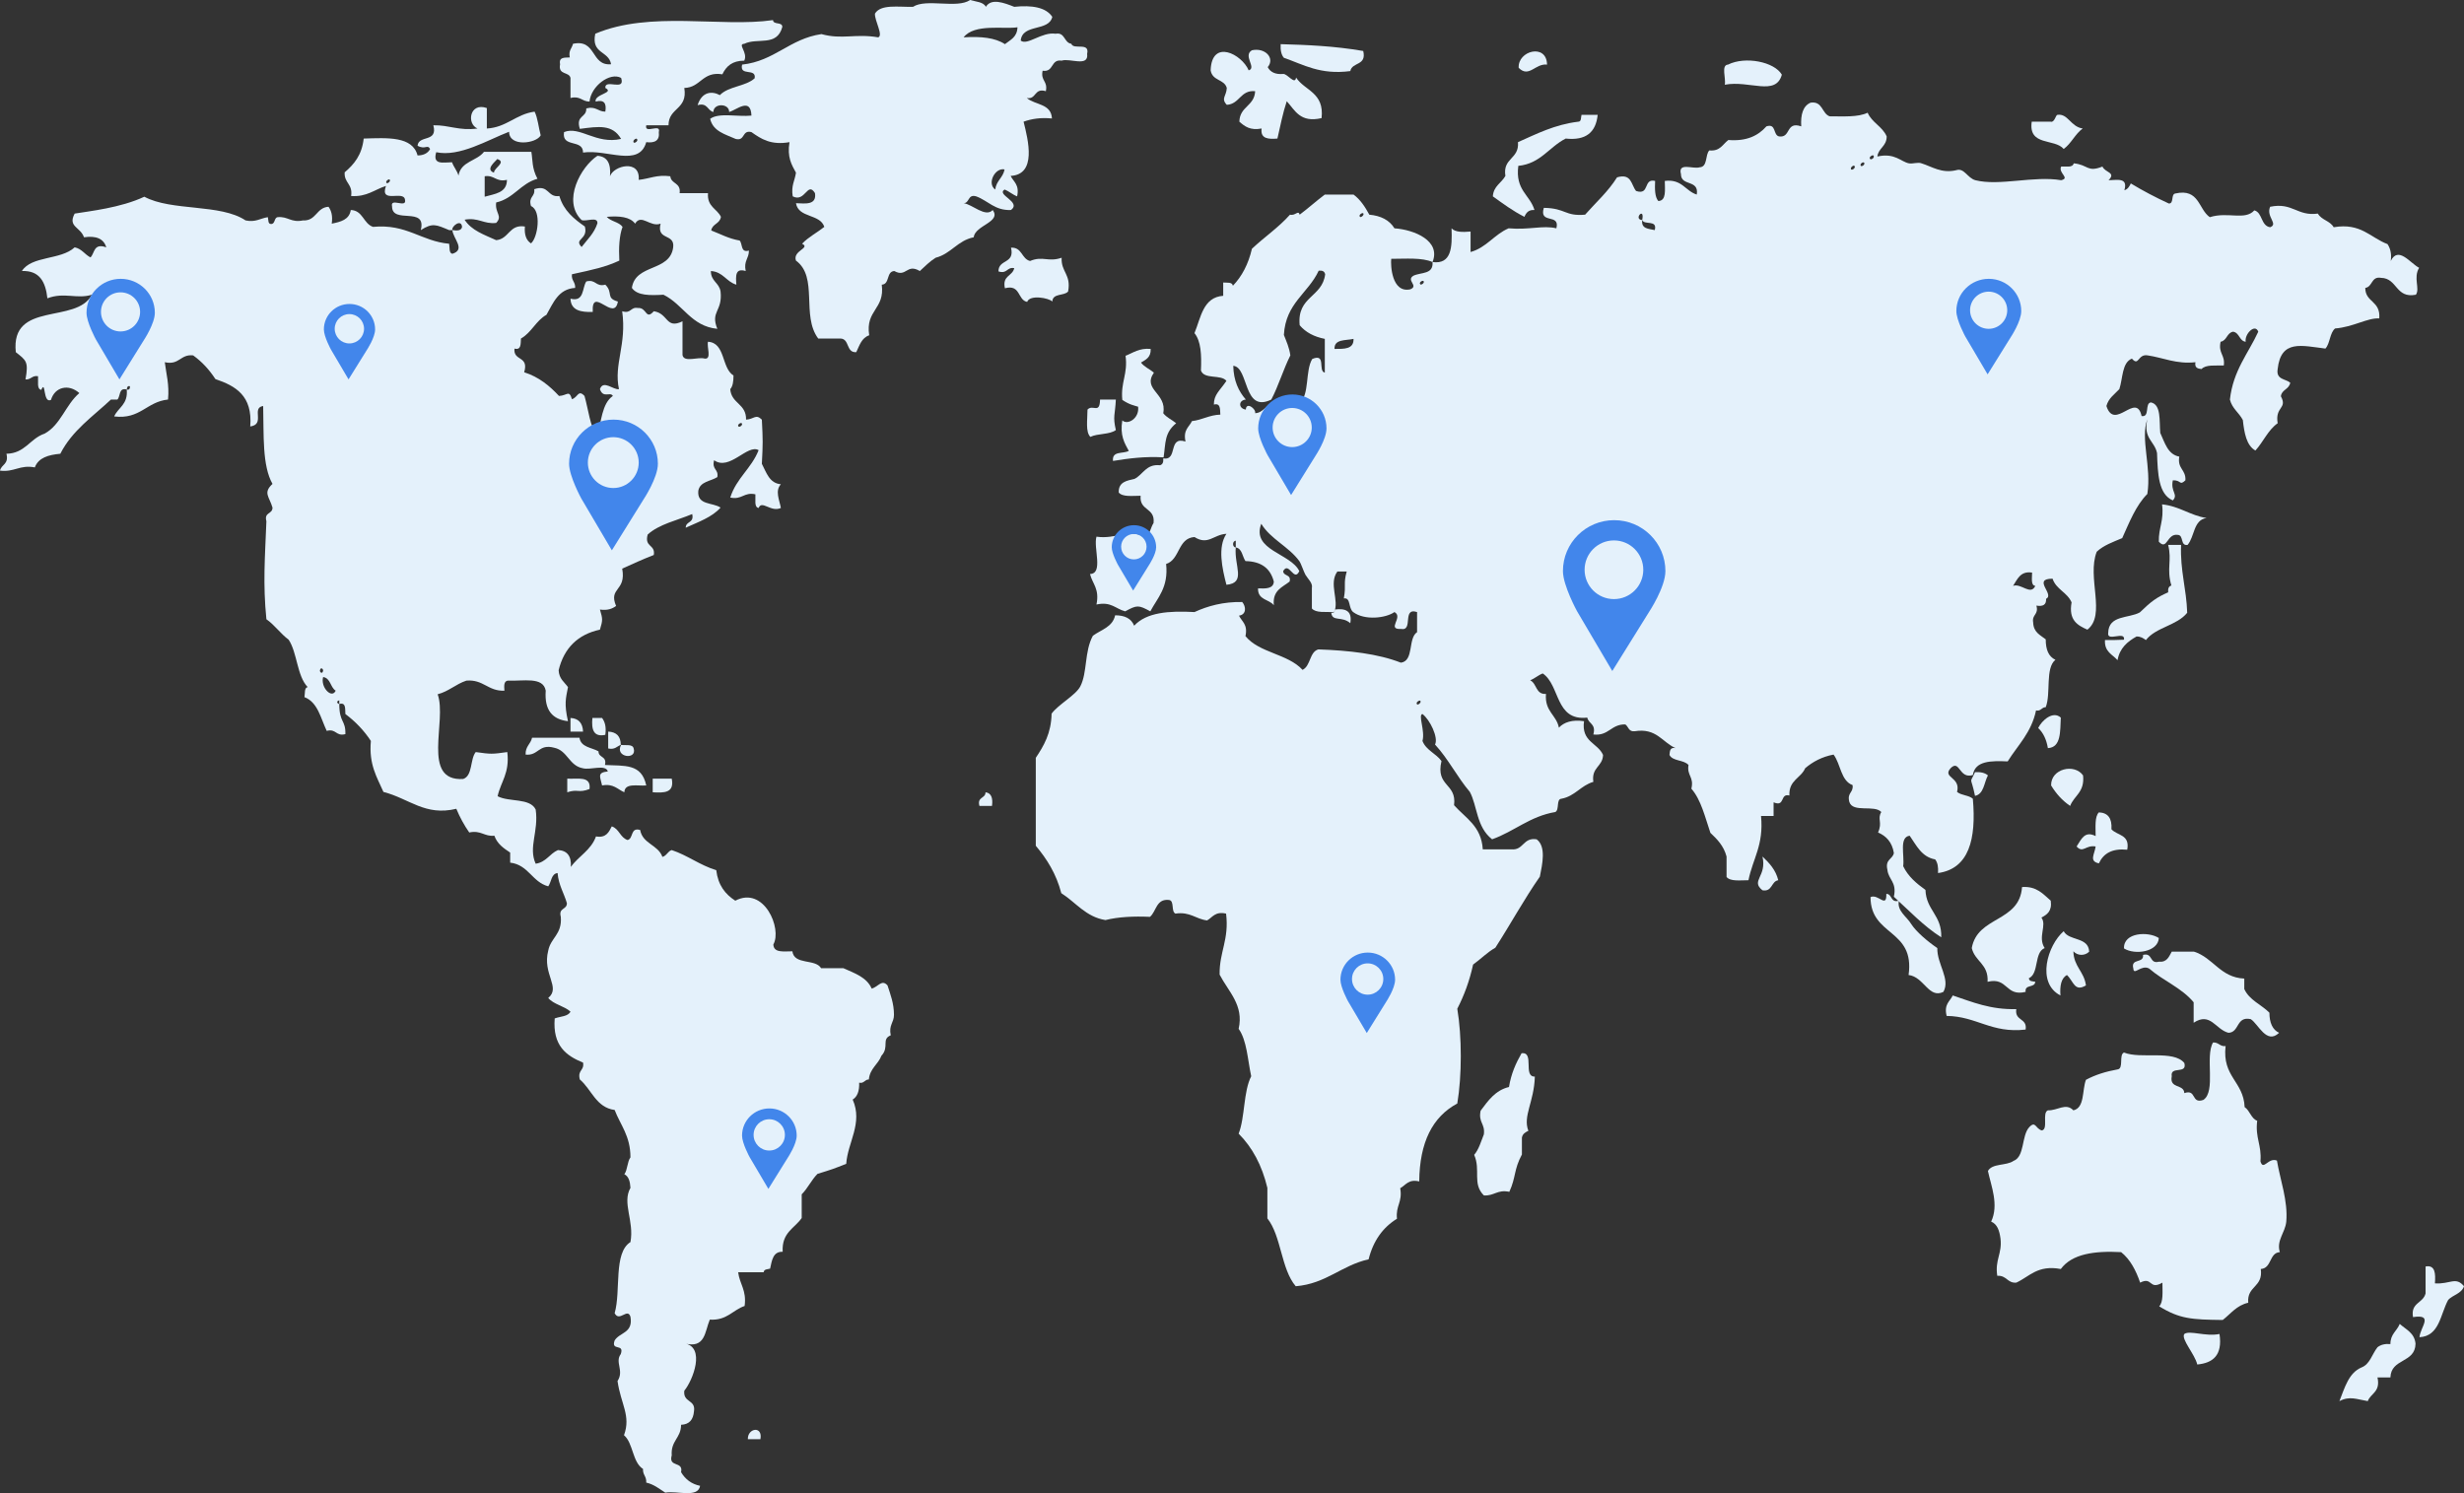 <svg width="490" height="297" viewBox="0 0 490 297" fill="none" xmlns="http://www.w3.org/2000/svg">
<rect x="0" y="0" width="490" height="297" fill="#333333" stroke="none"/>
<path d="M191.63 40.411C192.844 40.411 192.416 38.555 194.129 39.054C196.485 39.911 197.842 41.91 201.055 41.767C203.197 40.125 198.056 38.769 199.77 37.698C200.698 38.055 201.34 38.697 202.269 39.054C202.768 36.698 201.555 36.198 200.983 34.985C206.195 34.699 204.482 27.916 203.554 24.204C205.125 23.633 206.909 23.347 209.194 23.561C209.051 20.562 205.838 20.919 204.196 19.491C206.124 19.849 205.624 17.421 207.98 18.135C208.409 16.064 206.909 16.136 207.338 14.065C209.623 14.422 208.909 11.709 211.122 12.066C212.693 11.495 216.548 13.423 216.191 10.71C216.762 8.282 213.478 9.996 213.05 8.71C211.55 8.496 211.836 6.354 209.908 6.711C207.195 6.283 204.268 9.139 202.983 8.068C203.34 4.641 208.552 6.354 209.266 3.356C207.98 1.428 205.196 1 201.697 1.357C199.698 0.571 197.128 -0.428 196.057 1.357C195.557 0.357 194.058 0.357 192.916 0C190.345 1.785 184.205 -0.357 181.563 1.357C178.636 1.428 175.138 0.785 173.995 2.713C173.924 4.141 175.709 7.068 174.638 7.425C170.068 6.64 167.498 7.925 163.357 6.783C157.003 7.711 154.075 12.137 147.578 12.851C147.007 15.279 150.434 13.423 150.077 15.565C148.292 17.207 144.865 17.135 143.152 18.92C141.581 18.064 139.582 18.206 138.725 20.919C140.724 20.348 140.653 21.99 141.866 22.276C141.866 20.491 145.008 20.491 145.008 22.276C146.507 21.848 149.292 19.277 149.435 22.99C146.721 23.276 142.937 22.347 141.224 23.633C141.795 26.131 144.223 26.703 146.293 27.631C148.221 28.131 147.507 25.774 149.435 26.274C151.362 27.631 153.29 28.916 157.003 28.273C156.503 31.272 157.431 32.771 158.288 34.342C158.074 35.913 157.288 36.912 157.645 39.054C160.144 40.34 160.573 35.984 162.072 38.412C162.429 40.839 160.144 40.482 158.288 40.411C158.788 43.41 163.071 42.481 163.928 45.123C162.5 46.266 160.787 47.122 159.502 48.479C161.287 49.336 157.574 49.835 158.288 51.834C162.786 55.119 159.287 62.758 162.714 67.328C164.214 67.328 165.642 67.328 167.141 67.328C168.997 67.399 168.212 70.184 170.283 70.041C170.925 68.684 171.354 67.185 172.853 66.685C172.068 61.616 175.994 61.544 175.352 56.618C176.994 56.547 176.209 53.976 177.851 53.905C180.278 55.261 180.278 52.334 182.92 53.905C183.919 52.977 184.919 51.977 186.061 51.263C189.132 50.478 190.417 47.836 193.63 47.194C193.915 44.766 199.199 44.195 197.414 41.767C195.986 43.338 193.344 40.625 191.63 40.411ZM197.913 37.698C196.2 36.484 197.913 33.271 199.77 33.7C199.484 35.342 198.128 35.913 197.913 37.698ZM202.34 5.426C202.269 7.425 200.912 7.925 199.841 8.782C197.913 7.497 195.057 7.211 191.63 7.425C193.772 4.641 199.627 5.855 202.34 5.426Z" fill="#E4F1FB"/>
<path d="M113.45 15.493C113.45 16.85 113.45 18.135 113.45 19.491C115.378 18.992 115.735 20.205 117.234 20.205C117.52 17.135 121.304 14.279 123.517 15.493C124.446 18.278 120.233 15.565 120.376 17.492C122.304 18.492 118.163 18.706 118.448 20.205C120.09 19.777 120.662 20.491 120.376 22.205C118.877 22.205 118.52 21.062 116.592 21.562C116.663 23.49 114.45 22.847 115.307 25.632C119.091 25.132 121.804 24.703 123.517 27.631C118.52 28.773 115.307 24.989 112.165 26.274C111.665 29.487 115.949 27.559 115.949 30.344C120.733 29.63 127.087 33.343 128.515 28.273C130.157 28.488 131.228 27.988 131.014 26.274C131.514 24.418 128.087 26.774 128.515 24.918C129.943 24.918 131.443 24.918 132.942 24.918C132.942 21.348 136.797 21.848 136.083 17.492C139.368 17.421 139.653 14.137 143.652 14.779C144.437 13.137 145.651 12.066 148.007 12.066C148.792 10.424 146.579 8.782 148.007 8.71C150.648 7.425 154.504 9.353 155.575 5.355C155.575 4.284 153.79 4.998 153.719 3.998C143.366 5.498 129.301 2.071 118.377 6.711C117.52 10.781 121.09 10.067 121.518 12.78C117.449 13.137 118.662 7.711 113.95 8.71C113.736 9.639 113.022 9.996 113.308 11.424C112.308 11.495 111.094 11.281 111.38 12.78C110.952 14.993 113.165 14.208 113.45 15.493ZM126.659 27.631C127.016 27.988 126.231 28.559 126.016 28.345C125.731 27.916 126.516 27.417 126.659 27.631Z" fill="#E4F1FB"/>
<path d="M268.525 14.137C268.882 12.28 271.81 13.137 271.096 10.138C265.313 9.139 259.815 8.925 254.674 8.782C254.603 9.996 254.817 10.924 255.317 11.495C259.244 12.851 262.528 14.922 268.525 14.137Z" fill="#E4F1FB"/>
<path d="M243.965 17.492C243.893 19.134 242.751 19.563 243.965 20.848C246.535 20.705 246.678 17.849 249.605 18.135C249.462 21.134 246.535 21.134 246.464 24.204C247.535 25.132 248.606 25.989 250.89 25.56C250.605 27.631 252.247 27.702 254.032 27.559C254.603 25.061 255.103 22.49 255.888 20.134C257.53 21.919 258.53 24.489 262.814 23.49C263.385 18.349 259.458 18.064 257.744 15.422C257.53 16.993 256.031 14.636 255.174 14.708C253.675 14.851 252.604 14.351 252.104 13.351C253.603 11.566 251.604 9.424 248.963 9.996C247.106 11.067 249.962 13.494 248.32 13.994C246.963 10.781 240.966 7.64 240.752 13.994C241.109 16.136 243.465 15.707 243.965 17.492Z" fill="#E4F1FB"/>
<path d="M307.651 12.851C307.58 8.568 301.797 10.067 302.011 13.494C304.081 15.565 305.295 12.566 307.651 12.851Z" fill="#E4F1FB"/>
<path d="M342.993 16.85C347.919 15.922 353.131 19.206 354.345 14.851C352.846 12.28 347.063 11.138 343.636 12.851C342.208 12.923 343.279 15.636 342.993 16.85Z" fill="#E4F1FB"/>
<path d="M470.366 57.261C471.865 57.047 471.508 54.904 473.507 55.261C476.791 55.333 476.363 59.403 480.433 58.617C481.289 57.404 479.862 55.261 481.075 53.262C479.362 52.406 476.934 48.836 475.435 51.906C475.649 50.335 475.292 49.336 474.792 48.55C471.365 47.265 469.509 44.266 464.083 45.194C463.369 43.909 461.655 43.767 460.941 42.481C456.8 43.053 455.943 40.197 451.445 41.125C450.589 43.124 453.159 44.552 451.445 45.194C449.589 44.909 449.946 42.267 448.304 41.839C446.448 43.909 443.02 42.053 439.451 43.195C437.166 41.625 437.38 37.412 432.596 38.483C431.668 38.626 432.382 40.482 431.311 40.482C428.67 39.269 426.099 37.912 423.743 36.484C423.458 37.055 423.172 37.626 422.458 37.841C423.243 35.199 420.959 35.842 419.317 35.842C420.887 34.271 418.603 34.342 418.103 33.128C415.033 34.342 415.318 32.771 412.391 32.486C412.177 33.414 410.82 33.057 409.892 33.128C409.25 34.413 411.748 35.413 409.892 35.842C404.466 34.913 397.612 37.055 392.828 35.842C391.257 35.413 390.615 33.343 389.044 33.842C386.117 34.556 384.189 33.128 382.119 32.486C381.405 32.2 380.405 32.629 379.62 32.486C378.049 32.2 376.835 30.344 373.337 31.129C373.551 29.416 375.193 29.13 375.193 27.131C374.336 25.132 372.266 24.418 371.409 22.419C369.481 23.347 366.554 23.133 363.841 23.133C362.27 22.561 362.484 20.063 360.057 20.42C358.557 21.062 358.058 22.776 358.2 25.132C355.059 24.061 356.201 27.488 353.774 27.131C352.56 26.845 353.274 24.489 351.275 25.132C349.633 26.988 347.348 28.131 343.707 27.845C342.564 28.702 342.065 30.13 339.923 29.916C339.066 30.772 339.637 33.2 337.995 33.271C336.71 33.7 333.64 32.2 334.282 34.628C334.282 37.127 337.924 35.627 337.424 38.697C335.139 37.983 334.497 35.556 331.069 35.984C331.069 37.769 331.426 39.911 329.784 39.983C329.07 39.197 329.07 37.555 329.142 35.984C326.714 35.413 328.142 38.911 325.358 37.983C324.358 36.77 324.501 34.413 321.574 35.27C319.789 38.126 317.361 40.268 315.219 42.696C311.15 43.053 311.435 41.41 307.009 41.339C306.009 44.695 310.293 42.339 309.507 45.409C306.866 44.766 304.081 45.766 300.012 45.409C297.156 46.622 295.585 49.264 292.444 50.121C292.444 48.764 292.444 47.479 292.444 46.051C290.873 46.194 289.373 46.194 288.659 45.409C288.802 49.193 288.659 52.62 284.875 52.12C285.09 54.619 282.591 54.119 281.091 54.833C279.521 55.761 282.234 56.832 280.449 57.546C276.736 58.332 276.522 52.691 276.665 51.477C279.592 51.477 282.805 51.192 284.875 52.12C286.589 47.908 281.306 45.694 277.307 45.409C276.308 43.767 274.594 42.91 272.309 42.696C271.453 41.125 270.525 39.697 269.168 38.697C267.312 38.697 265.384 38.697 263.456 38.697C261.743 39.983 260.172 41.41 258.458 42.696C258.173 41.696 257.602 42.981 256.531 42.696C254.246 45.266 251.461 47.122 248.963 49.478C248.249 52.548 246.963 54.976 245.178 56.832C245.036 56.047 244.036 56.261 243.251 56.19C243.251 57.047 243.251 57.975 243.251 58.831C239.252 59.117 238.824 63.115 237.539 66.257C238.824 67.828 238.967 70.541 238.824 73.682C239.467 75.538 242.822 74.396 243.893 75.753C242.537 77.752 241.394 78.466 241.394 80.465C242.751 80.108 242.608 81.393 242.68 82.464C240.466 82.535 239.038 83.535 237.039 83.749C236.468 84.963 235.254 85.463 235.754 87.819C232.184 86.676 234.326 91.674 231.327 91.174C231.399 91.96 231.185 92.388 230.685 92.531C227.9 92.245 227.329 94.387 225.616 95.244C224.116 95.601 222.403 95.815 222.474 97.957C223.259 98.885 225.187 98.6 226.829 98.6C226.544 101.67 229.757 100.884 229.4 104.026C228.757 104.954 228.757 106.525 227.472 106.739C224.545 105.097 221.903 107.31 218.047 106.739C217.405 108.952 219.475 114.093 216.762 114.164C217.262 116.163 218.69 117.092 218.047 120.233C220.975 119.591 221.832 121.09 223.759 121.59C226.115 120.305 226.401 120.305 228.757 121.59C230.185 118.877 232.398 116.877 231.899 112.165C234.683 111.308 234.183 107.025 237.539 106.81C240.252 108.524 241.323 106.311 243.893 106.168C242.108 108.81 243.037 113.022 243.893 116.306C247.892 115.949 245.393 112.522 245.75 108.881C245.107 108.881 244.964 107.667 245.75 107.524C245.75 107.953 245.75 108.453 245.75 108.881C247.035 109.095 247.035 110.666 247.677 111.594C250.747 111.665 252.604 112.951 253.318 115.664C253.246 117.092 251.747 117.092 250.176 117.02C250.105 119.376 252.39 119.162 253.318 120.376C253.032 117.377 255.031 116.806 256.459 115.664C256.816 114.164 255.245 114.664 255.174 113.593C256.316 111.523 257.316 115.878 258.387 113.593C256.673 110.023 248.82 109.452 250.819 104.169C252.675 107.239 256.245 108.667 258.387 111.594C258.744 112.094 259.244 113.665 259.601 114.307C260.101 115.164 261.1 115.949 260.886 116.949C260.886 118.305 260.886 119.662 260.886 121.018C261.671 121.947 263.599 121.661 265.313 121.732C266.383 119.448 264.17 116.092 265.955 113.665C266.598 113.665 267.24 113.665 267.811 113.665C267.097 116.306 267.74 116.163 267.24 119.019C268.668 118.805 268.097 120.947 269.097 121.732C271.381 123.446 275.594 122.946 277.307 121.732C279.164 122.732 275.665 125.231 278.592 125.088C281.163 125.588 278.735 120.733 281.805 121.732C281.805 123.089 281.805 124.446 281.805 125.731C279.949 126.944 281.234 131.443 278.592 131.799C274.023 130.015 268.311 129.372 262.171 129.158C260.386 129.658 260.672 132.442 259.03 133.227C256.102 130.015 250.39 129.872 247.677 126.516C248.177 124.16 246.963 123.66 246.392 122.446C247.892 122.232 247.82 120.661 247.035 119.733C243.251 119.662 240.181 120.519 237.539 121.732C232.398 121.447 227.972 121.804 225.544 124.446C224.973 123.018 223.688 122.375 221.76 122.375C221.26 124.731 218.976 125.231 217.333 126.445C215.62 129.586 216.263 133.727 214.835 136.512C213.906 138.297 210.479 140.082 209.123 141.938C209.051 145.865 207.552 148.364 205.981 150.72C205.981 156.574 205.981 162.358 205.981 168.212C208.195 170.854 210.051 173.781 211.051 177.637C213.978 179.493 215.906 182.349 219.832 182.991C222.403 182.349 225.401 182.206 228.686 182.349C229.971 181.278 229.899 178.708 232.47 178.993C233.612 179.136 232.827 181.278 233.755 181.706C236.682 181.278 237.753 182.777 240.038 183.063C241.109 182.492 241.609 181.206 243.822 181.706C244.464 186.918 242.465 189.274 242.537 193.844C244.322 197.271 247.392 199.913 246.321 204.625C247.963 206.909 248.106 210.765 248.82 214.049C247.249 217.119 247.606 222.189 246.321 225.473C249.034 228.186 250.962 231.756 252.033 236.254C252.033 238.253 252.033 240.323 252.033 242.323C254.817 245.821 254.746 252.39 257.673 255.817C263.742 255.317 266.74 251.676 272.167 250.462C273.095 246.749 275.023 244.107 277.807 242.394C277.521 239.752 278.949 239.11 278.45 236.325C279.592 235.683 280.092 234.469 282.234 234.969C282.305 227.186 284.875 222.117 289.802 219.475C290.73 213.978 290.73 206.124 289.802 200.627C291.158 197.985 292.229 195.129 292.943 191.845C294.443 190.774 295.728 189.417 297.37 188.489C300.369 183.848 303.082 178.85 306.223 174.352C306.723 171.853 307.508 168.355 305.581 166.927C302.868 166.499 303.01 169.14 300.583 168.926C298.655 168.926 296.799 168.926 294.871 168.926C294.585 164.285 291.444 162.715 289.159 160.144C289.73 155.718 285.447 156.503 286.66 151.362C285.589 149.863 283.59 149.22 282.876 147.364C283.447 145.365 281.948 142.152 282.876 142.009C284.376 143.152 286.089 146.722 285.375 148.078C288.017 150.934 289.802 154.575 292.301 157.503C293.8 160.287 293.586 164.499 296.727 166.927C301.154 165.356 304.224 162.358 309.293 161.501C310.15 161.072 309.436 158.93 310.507 158.859C313.22 158.359 314.362 156.217 316.861 155.503C316.433 152.576 318.718 152.505 318.789 150.149C317.718 147.721 314.434 147.578 315.005 143.437C312.649 143.08 311.007 143.651 310.007 144.722C309.507 142.152 307.151 141.51 307.437 138.011C305.366 138.154 305.652 135.941 304.295 135.298C305.224 134.941 305.866 134.298 306.794 133.941C310.293 136.298 309.222 143.437 315.648 142.723C315.933 144.008 317.433 143.937 316.861 146.079C319.931 146.436 320.36 144.008 323.216 144.08C323.858 144.508 323.858 145.579 325.072 145.436C329.427 144.722 330.57 147.65 333.211 148.792C332.14 148.578 332.069 149.292 331.998 150.149C332.64 151.434 334.854 151.077 335.782 152.148C335.425 154.29 336.924 154.504 336.353 156.86C338.281 159.073 339.066 162.5 340.137 165.642C341.493 166.927 342.779 168.212 343.35 170.354C343.35 171.711 343.35 173.067 343.35 174.424C344.135 175.352 346.063 175.066 347.705 175.066C348.562 170.782 350.775 168.069 350.204 162.286C351.061 162.286 351.917 162.286 352.703 162.286C352.703 161.358 352.703 160.501 352.703 159.573C355.059 160.573 353.917 157.717 355.844 158.217C355.702 155.146 358.129 154.789 358.986 152.79C360.485 151.505 362.341 150.506 364.626 150.077C366.054 151.934 366.054 155.289 368.41 156.146C368.624 157.717 367.268 157.574 367.768 159.502C368.482 161.715 372.765 160.001 374.122 161.501C373.265 162.929 374.408 163.5 373.479 165.57C375.122 166.284 376.264 167.498 376.621 169.64C376.407 170.925 374.836 170.854 375.336 172.996C375.55 174.995 377.264 175.423 376.621 178.351C379.691 181.135 382.547 184.205 386.045 186.418C386.188 181.992 383.047 181.064 382.904 176.994C381.119 175.709 379.477 174.352 378.477 172.282C378.763 170.068 377.621 166.499 379.762 166.213C381.119 168.141 382.119 170.425 384.832 170.925C385.331 171.568 385.474 172.425 385.403 173.638C391.543 172.782 393.042 166.927 392.328 158.859C391.543 158.145 390.044 158.217 389.187 157.503C389.972 154.504 386.188 154.718 387.902 152.79C389.758 150.934 389.544 155.004 392.328 154.147C392.757 151.291 395.97 151.291 399.254 151.434C401.253 148.221 403.966 145.722 404.894 141.295C405.894 141.51 405.965 140.653 406.822 140.653C407.893 137.94 406.679 132.87 408.75 131.228C407.393 130.586 406.822 129.229 406.822 127.159C405.751 126.302 404.395 125.802 404.323 123.803C404.038 122.161 405.465 122.304 404.966 120.447C406.251 120.661 406.965 120.305 406.893 119.091C408.678 118.234 404.038 115.093 408.179 115.093C408.893 117.234 411.106 117.806 411.963 119.805C411.32 123.375 413.176 124.374 415.104 125.231C418.888 122.304 414.961 114.878 416.96 109.738C418.317 108.453 420.173 107.81 422.03 107.025C423.458 103.883 424.743 100.527 427.027 98.243C427.884 92.817 425.6 87.248 427.027 83.392C426.171 87.248 428.455 87.676 428.955 90.103C429.098 94.245 429.241 98.314 432.097 99.528C433.239 98.314 431.597 97.814 432.097 95.53C433.81 95.458 433.382 96.672 434.596 95.53C434.738 93.388 432.953 93.245 433.382 90.817C431.097 90.389 430.526 88.104 429.598 86.105C429.384 83.678 429.812 80.465 427.741 80.036C426.456 80.179 427.599 83.035 425.885 82.749C424.814 77.823 420.53 85.82 418.888 80.75C419.317 79.18 420.459 78.466 421.459 77.395C422.172 75.253 421.958 72.111 423.957 71.326C425.385 72.968 425.1 70.326 427.099 70.683C430.098 71.112 432.811 72.468 436.595 72.04C436.381 73.182 437.094 73.325 437.808 73.397C438.665 72.468 440.593 72.754 442.235 72.683C442.521 70.541 441.093 70.326 441.593 67.97C442.878 67.756 442.806 66.185 444.091 65.971C445.377 66.185 445.305 67.828 446.59 67.97C446.305 66.471 448.447 64.258 449.089 65.971C447.09 70.326 444.091 73.682 443.449 79.465C443.877 81.25 445.234 82.035 446.019 83.535C446.305 86.105 446.733 88.604 448.518 89.604C450.089 87.89 451.017 85.534 452.945 84.177C452.374 80.822 454.944 81.322 453.587 78.823C453.73 77.466 455.229 77.466 455.444 76.11C454.515 75.324 452.588 75.538 452.945 73.397C453.587 67.471 457.728 68.756 462.441 69.327C463.369 68.327 463.297 66.185 464.368 65.329C468.01 65.043 470.794 63.187 473.15 63.329C473.436 59.76 470.366 60.188 470.366 57.261ZM258.458 64.686C259.672 66.114 261.314 66.971 263.456 67.399C263.456 69.612 263.456 71.897 263.456 74.11C262.028 73.825 263.813 70.184 260.957 71.397C259.529 73.753 260.457 78.466 258.458 80.179C256.388 80.393 254.817 79.822 253.389 80.179C251.604 80.536 251.247 82.107 249.605 82.178C249.819 81.322 247.82 79.822 247.749 81.464C246.249 81.25 246.249 79.608 247.749 79.465C246.321 77.823 245.321 75.753 245.25 72.754C248.391 73.04 247.178 82.25 252.818 79.465C254.246 76.752 255.174 73.539 256.602 70.683C256.388 69.113 255.817 67.899 255.317 66.614C255.674 60.259 260.172 58.332 262.242 53.834C263.028 53.762 263.385 53.976 263.528 54.548C262.956 59.188 257.887 58.903 258.458 64.686ZM265.384 69.398C265.312 67.399 267.597 67.756 269.168 67.399C269.239 69.47 267.312 69.398 265.384 69.398ZM270.453 43.124C270.096 42.767 270.881 42.267 271.096 42.41C271.381 42.767 270.596 43.338 270.453 43.124ZM281.805 140.082C281.448 139.725 282.234 139.225 282.448 139.368C282.733 139.725 281.948 140.296 281.805 140.082ZM282.448 56.547C282.091 56.19 282.876 55.69 283.09 55.904C283.376 56.261 282.591 56.761 282.448 56.547ZM329.07 45.766C327.857 45.48 326.357 45.551 326.571 43.767C324.715 43.624 327.143 40.982 326.571 43.767C327 44.837 329.642 43.624 329.07 45.766ZM368.125 33.7C367.839 33.343 368.624 32.771 368.767 32.986C369.124 33.343 368.339 33.914 368.125 33.7ZM370.052 32.986C369.767 32.629 370.481 32.129 370.695 32.343C370.981 32.7 370.267 33.2 370.052 32.986ZM371.909 31.629C371.552 31.272 372.337 30.772 372.551 30.915C372.908 31.343 372.123 31.843 371.909 31.629ZM400.325 116.52C401.182 115.235 401.753 113.522 404.109 113.879C404.109 114.95 403.823 116.449 404.752 116.52C403.823 118.52 401.967 115.949 400.325 116.52Z" fill="#E4F1FB"/>
<path d="M176.494 195.986C175.352 194.701 174.638 196.271 173.353 196.628C172.353 194.344 169.926 193.558 167.712 192.559C166.213 192.559 164.714 192.559 163.286 192.559C162.143 190.631 157.931 191.987 157.574 189.203C155.86 189.203 153.861 189.56 153.79 187.846C155.575 184.705 151.934 176.137 146.222 179.136C144.223 177.851 142.795 176.066 142.438 173.067C139.153 172.068 136.797 170.14 133.584 169.069C132.799 169.283 132.585 170.211 131.728 170.425C130.871 167.998 127.801 167.855 127.301 165.071C125.302 164.499 126.016 166.784 124.803 167.07C123.303 166.57 123.16 164.856 121.661 164.357C121.09 165.499 120.519 166.713 118.52 166.356C117.52 169.14 115.021 170.283 113.522 172.425C113.665 170.211 112.736 169.14 110.951 169.069C109.309 169.783 108.595 171.496 106.525 171.782C105.025 168.498 107.167 165.356 106.525 161.001C105.382 158.645 101.241 159.573 98.957 158.359C99.599 155.432 101.384 153.79 100.884 149.577C97.814 150.006 97.672 150.006 94.602 149.577C93.459 151.005 94.03 154.29 92.103 154.932C83.678 155.432 88.961 143.366 87.033 138.082C89.247 137.511 90.603 136.083 92.745 135.369C96.172 135.084 97.029 137.511 100.313 137.368C100.242 136.44 100.17 135.512 100.956 135.369C104.026 135.512 108.024 134.513 108.524 137.368C108.238 141.295 109.881 143.08 112.951 143.437C112.165 139.939 112.522 138.939 112.951 136.655C112.237 135.655 111.166 135.012 111.094 133.299C112.165 128.872 114.95 126.159 119.305 125.231C119.876 123.303 119.876 123.16 119.305 121.233C120.804 121.447 121.732 121.09 122.518 120.519C120.947 116.806 124.588 117.663 123.732 113.093C125.802 112.165 127.801 111.237 130.015 110.38C130.372 108.238 128.087 108.881 128.801 106.311C131.086 104.24 134.584 103.526 137.654 102.241C138.082 104.097 136.369 103.598 136.369 104.954C138.868 103.812 141.581 102.884 143.294 100.956C141.724 99.885 138.582 100.527 138.868 97.6C139.225 95.744 141.295 95.744 142.652 94.887C142.937 93.245 141.51 93.459 142.009 91.531C145.079 93.745 148.649 88.247 150.863 89.532C149.435 93.174 146.436 95.101 145.222 98.957C147.578 99.457 147.935 97.814 150.22 98.314C150.291 99.385 149.934 100.884 150.863 101.027C151.505 99.385 153.29 101.955 155.289 101.027C155.004 99.457 154.075 97.6 155.289 96.315C153.005 96.101 152.433 94.03 151.505 92.245C151.719 88.104 151.719 87.676 151.505 83.463C150.291 82.25 149.934 83.392 148.364 83.463C148.435 80.251 145.436 80.322 145.222 77.395C145.722 76.824 145.865 75.895 145.865 74.682C143.437 73.182 144.294 68.184 140.796 67.97C140.51 68.97 141.581 71.469 140.153 71.326C138.868 70.898 136.012 72.183 135.726 70.612C135.726 68.399 135.726 66.114 135.726 63.901C132.371 65.543 132.942 62.33 130.015 61.901C128.372 63.758 128.658 61.116 126.873 61.259C125.374 60.973 125.517 62.473 123.732 61.901C124.66 68.613 122.018 72.397 123.089 77.395C122.018 77.609 119.948 75.467 119.305 77.395C119.948 79.323 121.375 77.823 121.875 78.751C119.662 80.251 119.591 83.963 118.734 86.819C117.306 84.749 117.02 81.464 116.235 78.751C114.95 77.395 114.95 79.037 113.736 79.394C113.165 77.466 112.808 78.68 111.166 78.751C109.309 76.752 107.167 74.967 104.24 74.039C105.24 70.683 102.027 71.897 102.312 69.327C103.669 69.684 103.526 68.399 103.598 67.328C105.668 66.185 106.596 63.758 108.667 62.615C110.023 60.259 111.023 57.475 114.379 57.261C114.45 56.047 113.593 55.833 113.736 54.548C118.02 53.619 120.376 53.12 123.16 51.834C123.018 49.264 123.16 46.837 123.803 45.123C123.089 44.124 121.447 44.052 120.662 43.124C123.16 42.91 125.302 43.124 126.302 44.481C127.516 42.41 129.301 45.266 131.371 44.481C130.514 47.908 134.227 46.337 133.87 49.193C133.227 54.119 126.373 52.406 125.659 57.261C126.73 58.831 129.301 58.76 131.942 58.617C135.869 60.545 137.44 64.9 142.652 65.4C141.224 61.901 143.723 61.973 143.294 57.975C143.009 56.19 141.367 55.975 141.367 53.905C143.794 54.048 144.437 56.047 146.436 56.618C146.293 54.833 146.222 53.262 148.292 53.905C147.864 51.834 148.935 51.477 148.935 49.835C147.221 50.335 147.721 48.479 147.079 47.836C144.937 47.479 143.294 46.551 141.438 45.837C141.652 44.481 143.152 44.552 143.366 43.124C142.58 41.482 140.581 41.125 140.796 38.412C138.939 38.412 137.011 38.412 135.155 38.412C135.441 36.27 133.442 36.627 133.299 35.056C130.586 34.699 129.158 35.556 127.016 35.77C127.373 31.629 122.018 32.914 121.304 35.056C121.518 32.557 120.804 31.129 118.805 30.986C115.521 33.128 111.737 39.983 115.664 43.767C116.592 44.124 118.877 42.981 118.805 44.409C118.163 46.408 116.806 47.622 115.664 49.121C114.022 47.479 117.02 47.693 116.306 45.052C114.164 43.552 112.094 41.91 111.237 38.983C108.81 39.34 109.238 36.627 106.239 37.626C106.453 39.197 105.025 39.054 105.597 40.982C107.739 41.91 106.953 47.265 105.597 48.407C104.668 47.836 104.24 46.694 104.383 45.052C101.241 44.552 101.241 47.551 98.671 47.765C96.315 46.694 93.745 45.837 92.388 43.695C95.173 43.195 96.172 44.623 98.671 44.338C100.028 42.91 98.385 42.41 98.671 40.268C102.17 39.483 103.526 36.484 106.882 35.556C105.739 33.414 105.954 31.843 105.668 30.201C102.527 30.201 99.385 30.201 96.244 30.201C94.816 32.057 91.674 32.057 91.174 34.913C90.889 33.914 90.246 33.271 89.889 32.272C88.247 32.272 85.962 32.914 86.748 30.273C91.389 31.272 96.958 27.845 101.241 26.203C101.241 29.273 106.668 28.559 107.524 26.917C107.096 25.346 106.953 23.49 106.311 22.205C102.598 22.704 100.742 25.346 96.815 25.56C96.815 24.204 96.815 22.847 96.815 21.491C93.388 20.277 92.745 24.632 94.959 25.56C91.317 26.06 89.318 24.846 86.177 24.918C87.105 28.416 83.249 26.774 83.035 28.987C84.606 29.844 84.963 28.63 85.534 29.63C85.106 30.487 84.177 30.915 83.035 30.915C82.035 27.06 77.038 27.417 72.326 27.559C71.969 30.844 70.398 32.7 68.541 34.271C68.399 36.413 70.184 36.555 69.827 38.983C72.968 39.197 74.467 37.698 76.752 36.984C75.467 40.625 80.251 37.769 80.536 39.697C80.965 41.553 77.537 39.197 77.966 41.053C77.966 44.695 84.891 40.911 83.678 45.766C86.034 44.266 86.748 44.695 89.318 45.766C89.532 45.766 89.746 45.766 89.961 45.766C89.746 44.98 91.746 43.481 91.888 45.123C91.746 45.908 90.889 45.908 89.961 45.766C90.103 47.479 92.674 49.621 89.961 50.478C89.247 50.335 89.461 49.264 89.318 48.479C83.749 47.979 80.893 44.481 74.182 45.123C72.254 44.481 72.183 41.839 69.755 41.767C69.47 43.695 67.756 44.124 65.971 44.481C66.185 42.91 65.9 41.91 65.329 41.125C62.901 41.268 62.901 43.981 60.259 43.838C57.832 44.338 57.261 42.981 55.19 43.195C54.476 43.338 54.762 44.552 53.905 44.552C53.262 44.552 53.405 43.767 53.262 43.195C51.763 43.41 50.835 44.266 48.836 43.838C43.838 40.482 34.128 42.053 28.702 39.126C23.989 41.339 17.849 41.982 14.851 42.481C13.423 45.123 15.993 45.123 16.707 47.194C19.134 46.837 20.634 47.479 21.134 49.193C18.563 48.265 18.849 50.407 17.992 51.192C16.85 50.621 16.279 49.478 14.851 49.193C12.066 51.763 6.283 50.835 4.355 53.905C7.854 53.762 9.067 56.047 9.424 59.331C12.78 58.046 15.279 59.545 18.278 58.617C15.208 64.543 2.071 59.76 3.141 70.041C5.212 71.683 5.712 71.897 5.069 75.467C6.212 75.538 6.354 74.61 7.568 74.824C7.64 75.895 7.283 77.395 8.211 77.537C9.139 75.396 8.496 80.322 10.138 79.537C10.924 76.895 13.708 76.324 15.779 78.18C13.066 80.465 12.066 84.534 8.853 86.248C5.926 87.248 4.998 90.175 1.285 90.246C1.785 92.388 0.286 92.317 0 93.602C2.856 93.959 3.927 92.388 6.926 92.959C7.64 91.032 9.639 90.46 11.995 90.246C14.351 85.605 18.492 82.821 22.062 79.465C22.49 79.465 22.847 79.465 23.347 79.465C23.989 78.823 23.561 77.038 25.203 77.466C25.275 77.038 25.346 76.681 25.846 76.823C25.846 77.252 25.774 77.609 25.203 77.466C25.489 80.465 23.49 81.036 22.704 82.821C27.916 83.463 29.13 79.894 33.414 79.465C33.7 76.467 33.057 74.396 32.771 72.04C35.699 72.683 35.842 70.398 38.412 70.683C40.197 71.969 41.625 73.539 42.838 75.396C46.837 76.752 50.264 78.68 49.764 84.82C52.834 84.392 49.907 81.107 52.334 80.75C52.477 86.462 52.12 92.602 54.191 96.244C52.263 98.029 53.548 98.743 54.191 100.956C54.191 102.312 52.477 101.813 52.977 103.669C52.691 111.023 52.263 116.021 52.977 123.16C54.619 124.303 55.761 126.016 57.404 127.23C59.117 129.8 59.046 134.441 61.188 136.655C60.474 136.797 60.688 137.868 60.545 138.654C63.187 139.653 63.758 142.795 64.972 145.365C66.899 144.865 66.757 146.507 68.684 146.008C68.756 143.152 67.471 143.794 67.471 140.01C67.114 140.01 66.757 139.439 67.471 139.296C67.471 139.51 67.471 139.796 67.471 140.01C68.827 139.653 68.613 140.938 68.684 142.009C70.683 143.509 72.397 145.294 73.754 147.364C73.325 152.076 74.967 154.575 76.252 157.503C81.464 158.859 84.534 162.358 90.746 160.858C91.46 162.572 92.317 164.142 93.316 165.57C95.672 165.071 96.315 166.427 98.314 166.213C98.885 167.855 100.17 168.712 101.456 169.569C101.456 170.283 101.456 170.925 101.456 171.568C105.097 171.996 105.811 175.423 109.024 176.28C109.666 175.423 109.595 173.781 110.88 173.638C111.094 176.066 112.165 177.637 112.736 179.636C112.736 180.992 111.023 180.492 111.523 182.349C111.808 185.847 109.524 186.49 109.024 189.06C107.81 193.772 111.594 196.343 109.024 198.485C110.095 199.77 112.165 200.055 113.45 201.198C112.951 202.197 111.451 202.126 110.309 202.554C109.881 207.98 112.594 209.98 115.949 211.336C116.235 212.978 114.807 212.764 115.307 214.692C117.663 216.691 118.52 220.261 122.232 220.761C123.375 223.759 125.374 225.901 125.374 230.185C124.731 231.042 124.803 232.684 124.16 233.541C125.017 233.969 125.302 234.969 125.374 236.254C123.66 239.252 126.159 242.822 125.374 247.035C121.947 249.177 123.517 256.745 122.232 261.171C123.16 263.028 124.803 260.029 125.374 261.885C125.945 265.17 123.232 264.956 122.232 266.598C121.447 268.811 124.231 267.097 123.446 269.311C122.232 270.953 124.16 272.595 122.803 274.666C123.446 279.235 125.517 281.591 124.089 285.447C125.945 287.017 125.731 290.801 127.873 292.158C127.801 293.372 128.587 293.586 128.515 294.871C130.086 295.228 131.157 296.156 132.299 296.87C134.655 296.442 138.796 298.012 139.225 295.514C137.511 295.157 136.298 294.228 135.441 292.801C135.941 290.516 132.87 291.944 133.584 289.445C133.37 286.518 135.441 286.018 135.441 283.376C137.083 283.305 137.868 282.376 138.011 280.663C138.368 278.307 135.798 279.021 136.083 276.593C137.797 274.523 140.367 267.883 136.083 267.169C140.296 268.311 140.153 264.813 141.153 262.457C144.58 262.671 145.722 260.529 148.078 259.744C148.506 256.602 147.079 255.388 146.793 253.032C148.506 253.032 150.149 253.032 151.862 253.032C151.934 252.39 152.648 252.461 153.147 252.318C153.504 250.676 153.718 248.891 155.646 248.963C155.432 245.107 158.002 244.322 159.43 242.251C159.43 240.68 159.43 239.11 159.43 237.539C160.644 236.325 161.358 234.683 162.572 233.469C165.57 232.541 165.57 232.541 168.284 231.47C168.569 227.186 171.639 223.402 169.569 218.69C170.497 218.119 170.925 216.977 170.854 215.334C171.853 215.549 171.925 214.692 172.782 214.692C172.996 212.479 174.638 211.693 175.28 209.98C176.923 208.195 175.209 206.695 177.137 205.91C176.708 203.839 177.779 203.411 177.779 201.84C177.779 199.556 177.065 197.771 176.494 195.986ZM147.507 84.177C147.792 84.534 147.079 85.034 146.864 84.82C146.507 84.534 147.293 83.963 147.507 84.177ZM98.885 31.629C100.813 32.272 98.171 33.414 98.243 34.342C96.386 33.7 98.6 32.057 98.885 31.629ZM96.386 35.056C98.385 34.77 98.6 36.27 100.813 35.77C100.813 38.412 98.314 38.555 96.386 39.126C96.386 37.698 96.386 36.413 96.386 35.056ZM76.895 36.413C76.538 36.056 77.323 35.556 77.466 35.699C77.823 36.056 77.038 36.555 76.895 36.413ZM63.615 133.37C63.758 132.585 64.258 133.013 64.258 133.37C64.115 134.156 63.615 133.727 63.615 133.37ZM64.258 134.655C65.757 134.87 65.686 136.726 66.757 137.368C65.971 139.082 63.686 136.655 64.258 134.655Z" fill="#E4F1FB"/>
<path d="M305.152 41.767C304.224 38.697 301.297 37.841 301.939 32.986C306.366 32.557 308.08 29.201 311.364 27.559C315.362 27.988 317.361 26.346 317.718 22.847C316.576 22.847 315.576 22.847 314.505 22.847C314.363 23.347 314.505 24.204 313.863 24.204C309.151 24.775 305.581 26.631 301.868 28.273C302.154 31.7 298.798 31.343 299.369 34.985C298.584 36.413 297.013 36.984 296.87 39.054C298.869 40.482 300.868 41.982 303.153 43.124C303.51 42.267 304.01 41.696 305.152 41.767Z" fill="#E4F1FB"/>
<path d="M410.392 29.63C411.891 28.559 412.677 26.631 414.176 25.56C411.749 25.203 411.249 22.49 409.107 22.847C408.821 22.919 408.536 24.418 407.822 24.204C406.608 24.204 405.251 24.204 404.038 24.204C403.324 29.13 408.607 27.488 410.392 29.63Z" fill="#E4F1FB"/>
<path d="M209.266 59.974C209.337 58.26 211.622 58.903 212.407 57.975C213.05 54.548 210.979 54.119 211.122 51.263C208.409 52.192 207.409 50.835 204.839 51.906C203.125 51.478 203.268 49.121 201.055 49.264C201.84 52.549 198.556 51.478 198.556 53.977C200.341 54.548 200.198 53.048 201.698 53.334C201.341 54.976 199.27 54.762 199.841 57.332C202.983 56.475 202.34 59.688 204.268 60.045C204.768 58.546 208.623 59.26 209.266 59.974Z" fill="#E4F1FB"/>
<path d="M122.875 59.974C120.376 59.26 122.018 58.26 120.376 56.618C118.448 57.118 118.52 55.476 116.592 55.975C115.735 57.261 116.235 60.117 113.45 59.403C113.522 61.759 115.521 62.116 117.877 62.044C117.591 56.69 122.161 64.186 122.875 59.974Z" fill="#E4F1FB"/>
<path d="M233.898 84.177C233.041 83.463 231.97 83.035 231.327 82.178C232.113 78.18 227.115 77.537 229.471 74.111C228.614 73.397 227.543 72.968 226.901 72.111C227.829 71.54 228.9 71.112 228.829 69.398C226.544 69.184 225.33 70.184 223.831 70.755C224.331 74.396 222.831 75.967 223.188 79.537C224.687 80.536 225.473 80.608 226.33 80.893C226.615 83.249 224.188 84.606 223.188 83.606C222.688 86.605 223.617 88.104 224.473 89.675C223.331 90.318 221.118 89.604 221.332 91.674C224.473 91.174 227.615 90.746 231.399 90.96C231.827 88.033 231.542 86.105 233.898 84.177Z" fill="#E4F1FB"/>
<path d="M216.834 86.891C218.262 86.177 220.689 86.462 221.903 85.534C221.26 82.749 221.76 82.535 221.903 79.465C220.832 79.465 219.832 79.465 218.761 79.465C218.69 82.464 217.334 80.322 216.263 81.464C216.263 83.463 215.834 85.891 216.834 86.891Z" fill="#E4F1FB"/>
<path d="M433.096 106.382C434.31 106.453 433.525 108.595 435.024 108.381C436.452 106.739 436.166 103.383 438.808 103.026C435.524 102.527 433.453 100.67 429.955 100.313C430.383 103.526 429.241 104.954 429.312 107.739C431.026 109.595 430.883 106.025 433.096 106.382Z" fill="#E4F1FB"/>
<path d="M418.603 127.302C418.46 129.658 420.102 130.157 421.102 131.3C421.53 128.872 423.101 127.587 424.886 126.588C425.742 126.588 426.242 126.945 426.742 127.302C428.741 124.731 432.882 124.446 434.953 121.875C434.81 117.092 433.525 113.45 433.739 108.381C432.882 108.381 432.025 108.381 431.169 108.381C431.954 111.523 430.812 113.093 431.811 116.449C431.311 116.592 431.097 117.02 431.169 117.806C428.884 118.805 427.813 119.591 425.528 121.804C423.315 123.018 419.317 122.304 419.245 125.874C418.96 127.73 422.672 125.374 422.387 127.23C421.173 127.302 419.888 127.302 418.603 127.302Z" fill="#E4F1FB"/>
<path d="M264.741 121.875C264.955 123.732 266.812 122.446 268.525 123.946C268.954 121.447 267.526 120.947 265.384 121.233C265.527 121.804 265.17 121.875 264.741 121.875Z" fill="#E4F1FB"/>
<path d="M405.323 144.794C406.322 145.722 406.965 147.079 407.251 148.792C409.892 148.649 409.678 145.508 409.821 142.723C408.25 141.295 406.037 143.294 405.323 144.794Z" fill="#E4F1FB"/>
<path d="M113.45 142.795C113.45 143.651 113.45 144.58 113.45 145.508C114.307 145.508 115.093 145.508 115.949 145.508C115.878 143.794 115.021 142.866 113.45 142.795Z" fill="#E4F1FB"/>
<path d="M120.376 146.15C120.59 144.58 120.305 143.58 119.733 142.795C119.091 142.795 118.448 142.795 117.806 142.795C117.591 145.079 118.02 146.65 120.376 146.15Z" fill="#E4F1FB"/>
<path d="M120.947 145.508C120.947 146.65 120.947 147.721 120.947 148.863C122.304 149.149 122.661 148.435 123.446 148.15C123.446 146.436 122.589 145.579 120.947 145.508Z" fill="#E4F1FB"/>
<path d="M119.733 156.217C122.018 155.789 122.803 157.003 124.16 157.574C124.231 155.646 126.802 156.36 128.515 156.217C127.587 151.791 124.16 152.362 120.305 152.148C120.733 150.291 119.019 150.791 119.019 149.435C117.663 148.649 115.521 148.649 115.235 146.722C112.094 146.722 108.952 146.722 105.811 146.722C105.525 148.007 104.454 148.435 104.526 150.077C107.096 150.363 107.096 147.864 110.237 148.721C112.879 149.292 113.165 152.291 115.878 152.79C117.377 153.219 120.447 151.934 120.876 153.433C118.662 153.647 119.376 154.504 119.733 156.217Z" fill="#E4F1FB"/>
<path d="M126.016 148.864C125.802 147.935 124.446 148.292 123.517 148.15C122.161 150.648 126.73 151.22 126.016 148.864Z" fill="#E4F1FB"/>
<path d="M407.893 156.217C408.893 157.86 410.106 159.216 411.677 160.287C412.462 158.217 414.604 157.574 414.247 154.218C412.534 151.791 407.822 152.862 407.893 156.217Z" fill="#E4F1FB"/>
<path d="M392.757 158.288C394.542 157.931 394.542 155.646 395.327 154.218C394.756 153.718 393.899 153.504 392.757 153.576C391.614 156.146 391.9 154.075 392.757 158.288Z" fill="#E4F1FB"/>
<path d="M112.808 154.861C112.808 155.789 112.808 156.646 112.808 157.574C114.95 156.86 114.95 157.788 117.234 156.931C117.591 154.218 114.807 155.004 112.808 154.861Z" fill="#E4F1FB"/>
<path d="M129.8 157.574C132.085 157.717 134.156 157.717 133.584 154.861C132.299 154.861 131.085 154.861 129.8 154.861C129.8 155.789 129.8 156.717 129.8 157.574Z" fill="#E4F1FB"/>
<path d="M195.986 157.574C195.986 158.859 194.272 158.431 194.772 160.287C195.629 160.287 196.414 160.287 197.271 160.287C197.485 158.716 197.128 157.717 195.986 157.574Z" fill="#E4F1FB"/>
<path d="M412.962 168.355C414.247 169.783 414.747 167.998 416.746 168.355C416.532 169.926 415.39 171.282 417.389 171.711C418.317 169.712 420.031 168.712 423.029 168.998C423.6 165.927 421.03 166.213 419.888 164.928C420.031 162.715 419.174 161.644 417.389 161.572C416.532 162.429 416.746 164.5 416.746 166.284C414.604 165.214 413.962 166.784 412.962 168.355Z" fill="#E4F1FB"/>
<path d="M350.49 170.354C351.418 174.352 348.062 175.138 350.49 177.065C352.489 177.422 352.203 175.28 353.631 175.066C353.131 172.996 351.846 171.639 350.49 170.354Z" fill="#E4F1FB"/>
<path d="M392.114 188.56C392.757 191.273 395.47 191.702 395.256 195.272C399.325 194.272 398.754 198.27 402.824 197.271C402.61 195.7 404.609 196.557 404.751 195.272C404.252 195.129 403.538 195.272 403.466 194.558C405.537 193.63 404.466 189.417 406.608 188.56C405.18 186.347 407.108 184.062 405.965 182.492C407.036 181.92 408.107 181.278 407.822 179.136C406.322 177.851 405.037 176.209 402.11 176.423C401.61 183.491 393.256 182.135 392.114 188.56Z" fill="#E4F1FB"/>
<path d="M380.119 183.848C379.191 182.277 377.192 181.206 377.621 179.136C375.907 179.636 376.335 177.779 375.122 177.779C375.193 180.778 373.551 177.708 371.98 178.422C371.98 186.276 380.833 184.705 379.548 193.915C382.618 194.272 383.547 198.699 386.474 197.271C387.902 194.7 385.189 191.773 385.26 188.56C383.261 187.204 381.048 185.276 380.119 183.848Z" fill="#E4F1FB"/>
<path d="M415.461 189.274C415.318 186.276 411.463 187.204 410.392 185.205C407.179 187.989 404.894 195.486 409.749 197.985C409.607 196.057 409.892 194.558 411.035 193.915C412.391 195.2 412.534 197.342 414.819 195.986C414.462 193.201 412.391 192.273 412.32 189.203C413.176 190.131 414.604 190.131 415.461 189.274Z" fill="#E4F1FB"/>
<path d="M429.312 186.561C427.242 185.205 422.244 185.419 422.387 188.632C424.529 189.988 429.169 189.346 429.312 186.561Z" fill="#E4F1FB"/>
<path d="M436.309 189.274C434.81 189.274 433.382 189.274 431.883 189.274C431.311 190.274 430.954 191.416 429.312 191.274C427.385 191.773 428.17 189.417 426.171 189.917C426.385 191.702 423.672 190.488 424.243 192.63C424.314 194.129 425.814 191.773 427.385 192.63C430.169 195.058 433.882 196.486 436.238 199.341C436.238 200.698 436.238 202.055 436.238 203.411C439.593 201.198 440.593 204.768 443.163 205.41C445.377 205.339 444.663 202.055 447.59 202.697C449.089 203.625 450.731 207.838 453.23 205.41C451.945 204.839 451.303 203.411 451.303 201.412C449.66 199.77 447.304 198.913 446.305 196.7C446.305 196.057 446.305 195.343 446.305 194.629C441.521 194.415 440.165 190.488 436.309 189.274Z" fill="#E4F1FB"/>
<path d="M402.824 204.768C403.181 202.411 400.61 203.125 400.967 200.698C395.827 200.841 392.186 199.27 388.33 197.985C387.759 199.199 386.545 199.698 387.116 202.055C393.114 202.126 395.97 205.553 402.824 204.768Z" fill="#E4F1FB"/>
<path d="M449.518 230.97C449.803 227.758 448.447 226.33 448.875 222.903C447.661 222.474 447.447 220.903 446.376 220.189C446.162 215.049 441.878 214.192 442.592 208.052C441.45 208.195 441.236 207.267 440.093 207.338C438.451 210.122 440.736 217.048 438.166 218.761C435.667 219.618 436.88 216.548 434.382 217.405C434.31 215.549 431.383 216.62 431.883 214.049C431.526 211.907 435.024 213.764 434.382 211.408C432.168 208.766 425.742 210.694 422.387 209.337C421.316 209.765 422.387 212.55 421.102 212.693C418.746 213.121 416.675 213.764 414.819 214.763C414.033 216.834 414.604 220.332 412.32 220.832C410.82 219.261 409.178 220.903 407.251 220.832C406.037 221.332 407.393 224.616 406.037 224.83C404.752 224.473 404.823 222.831 403.538 224.188C401.967 225.901 402.681 230.042 400.396 230.899C398.968 231.899 396.184 231.327 395.327 232.898C395.97 235.897 397.54 239.61 395.97 242.965C397.183 243.465 397.612 244.75 397.826 246.321C398.183 249.391 396.684 250.533 397.184 253.746C399.04 253.603 399.183 255.246 400.968 255.103C403.609 253.889 405.18 251.533 409.821 252.39C412.034 249.391 416.461 248.748 421.816 249.034C423.601 250.462 424.743 252.604 425.6 255.103C428.099 253.818 427.313 256.673 430.026 255.103C430.026 256.888 430.24 258.958 429.384 259.815C433.453 262.314 435.809 262.457 442.021 262.528C443.592 261.314 444.806 259.601 447.09 259.101C446.805 255.674 450.089 256.102 449.589 252.39C451.802 252.247 451.231 249.177 453.373 249.034C452.659 246.678 454.444 245.178 454.658 242.965C455.015 238.824 453.445 234.683 452.802 230.828C451.088 230.114 450.089 232.97 449.518 230.97Z" fill="#E4F1FB"/>
<path d="M302.582 209.48C301.44 211.479 300.511 213.549 300.083 216.191C297.37 216.834 295.942 218.904 294.443 220.903C293.943 223.259 295.371 223.474 295.085 225.615C294.514 227.043 294.086 228.614 293.158 229.685C294.514 232.755 292.729 235.397 295.085 237.753C297.156 237.896 297.727 236.539 300.154 237.039C301.511 234.04 301.011 232.684 302.653 229.614C302.653 228.471 302.653 227.4 302.653 226.258C302.796 225.473 303.367 225.187 303.938 224.902C302.796 221.974 305.081 219.19 305.224 214.121C302.796 214.192 305.224 209.123 302.582 209.48Z" fill="#E4F1FB"/>
<path d="M484.217 255.246C484.36 253.318 484.288 251.533 482.36 251.89C482.36 253.675 482.36 255.46 482.36 257.245C481.861 259.244 479.362 259.03 479.861 261.957C484.074 261.314 481.289 263.956 481.147 265.955C485.145 265.741 485.288 261.386 486.858 258.53C487.787 257.53 489.5 257.316 490 255.817C488.358 253.818 487.215 255.46 484.217 255.246Z" fill="#E4F1FB"/>
<path d="M477.22 263.313C476.649 264.741 475.364 265.313 475.364 267.312C474.221 267.24 473.436 267.455 472.793 267.954C471.722 269.311 471.294 271.31 469.652 271.953C467.081 273.024 466.296 275.951 465.225 278.664C467.296 277.593 468.652 278.307 470.865 278.664C471.437 277.093 473.436 276.879 472.793 273.952C473.65 273.952 474.507 273.952 475.364 273.952C475.506 270.096 480.29 271.167 480.361 267.24C480.147 265.098 478.505 264.456 477.22 263.313Z" fill="#E4F1FB"/>
<path d="M434.381 265.313C433.667 266.312 436.523 269.382 436.952 271.381C440.022 271.096 442.021 269.596 441.378 265.313C438.594 265.884 435.452 264.527 434.381 265.313Z" fill="#E4F1FB"/>
<path d="M148.721 286.232C149.577 286.232 150.434 286.232 151.22 286.232C151.719 283.519 148.649 284.019 148.721 286.232Z" fill="#E4F1FB"/>
<g clip-path="url(#clip0_6_612)">
<path d="M153.001 220.455C150 220.455 147.566 222.872 147.566 225.854C147.566 227.379 149.062 230.113 149.062 230.113L152.801 236.455L156.701 230.187C156.701 230.187 158.434 227.579 158.434 225.854C158.435 222.872 156.001 220.455 153.001 220.455ZM152.976 228.828C151.257 228.828 149.864 227.435 149.864 225.714C149.864 223.996 151.256 222.604 152.976 222.604C154.694 222.604 156.088 223.996 156.088 225.714C156.088 227.435 154.694 228.828 152.976 228.828Z" fill="#4286EB"/>
</g>
<g clip-path="url(#clip1_6_612)">
<path d="M321.002 103.455C315.374 103.455 310.811 107.987 310.811 113.578C310.811 116.439 313.617 121.563 313.617 121.563L320.626 133.455L327.94 121.702C327.94 121.702 331.189 116.813 331.189 113.578C331.19 107.987 326.627 103.455 321.002 103.455ZM320.954 119.154C317.731 119.154 315.12 116.544 315.12 113.317C315.12 110.094 317.73 107.485 320.954 107.485C324.176 107.485 326.789 110.094 326.789 113.317C326.789 116.544 324.176 119.154 320.954 119.154Z" fill="#4286EB"/>
</g>
<g clip-path="url(#clip2_6_612)">
<path d="M395.501 55.455C391.937 55.455 389.047 58.325 389.047 61.866C389.047 63.678 390.824 66.923 390.824 66.923L395.263 74.455L399.895 67.011C399.895 67.011 401.953 63.915 401.953 61.866C401.954 58.325 399.064 55.455 395.501 55.455ZM395.471 65.398C393.43 65.398 391.776 63.744 391.776 61.701C391.776 59.66 393.429 58.007 395.471 58.007C397.511 58.007 399.167 59.66 399.167 61.701C399.167 63.744 397.511 65.398 395.471 65.398Z" fill="#4286EB"/>
</g>
<g clip-path="url(#clip3_6_612)">
<path d="M257.001 78.455C253.249 78.455 250.207 81.476 250.207 85.204C250.207 87.111 252.078 90.527 252.078 90.527L256.751 98.455L261.627 90.62C261.627 90.62 263.793 87.36 263.793 85.204C263.793 81.476 260.752 78.455 257.001 78.455ZM256.97 88.921C254.821 88.921 253.08 87.181 253.08 85.029C253.08 82.881 254.82 81.142 256.97 81.142C259.117 81.142 260.86 82.881 260.86 85.029C260.86 87.181 259.117 88.921 256.97 88.921Z" fill="#4286EB"/>
</g>
<g clip-path="url(#clip4_6_612)">
<path d="M225.501 104.455C223.062 104.455 221.085 106.419 221.085 108.842C221.085 110.081 222.301 112.302 222.301 112.302L225.338 117.455L228.507 112.362C228.507 112.362 229.915 110.243 229.915 108.842C229.916 106.419 227.939 104.455 225.501 104.455ZM225.48 111.258C224.084 111.258 222.952 110.126 222.952 108.728C222.952 107.332 224.083 106.201 225.48 106.201C226.876 106.201 228.009 107.332 228.009 108.728C228.009 110.126 226.876 111.258 225.48 111.258Z" fill="#4286EB"/>
</g>
<g clip-path="url(#clip5_6_612)">
<path d="M122.002 83.455C117.124 83.455 113.17 87.383 113.17 92.228C113.17 94.708 115.601 99.149 115.601 99.149L121.676 109.455L128.015 99.269C128.015 99.269 130.83 95.032 130.83 92.228C130.831 87.383 126.877 83.455 122.002 83.455ZM121.96 97.061C119.167 97.061 116.904 94.798 116.904 92.002C116.904 89.209 119.166 86.948 121.96 86.948C124.753 86.948 127.017 89.209 127.017 92.002C127.017 94.798 124.753 97.061 121.96 97.061Z" fill="#4286EB"/>
</g>
<g clip-path="url(#clip6_6_612)">
<path d="M69.501 60.455C66.687 60.455 64.406 62.721 64.406 65.516C64.406 66.947 65.808 69.509 65.808 69.509L69.313 75.455L72.97 69.578C72.97 69.578 74.594 67.134 74.594 65.516C74.595 62.721 72.314 60.455 69.501 60.455ZM69.477 68.305C67.866 68.305 66.56 66.999 66.56 65.386C66.56 63.775 67.865 62.47 69.477 62.47C71.088 62.47 72.395 63.775 72.395 65.386C72.395 66.999 71.088 68.305 69.477 68.305Z" fill="#4286EB"/>
</g>
<g clip-path="url(#clip7_6_612)">
<path d="M24.001 55.455C20.25 55.455 17.207 58.476 17.207 62.204C17.207 64.111 19.078 67.527 19.078 67.527L23.751 75.455L28.627 67.62C28.627 67.62 30.793 64.36 30.793 62.204C30.793 58.476 27.752 55.455 24.001 55.455ZM23.97 65.921C21.821 65.921 20.08 64.181 20.08 62.029C20.08 59.881 21.82 58.142 23.97 58.142C26.117 58.142 27.86 59.881 27.86 62.029C27.86 64.181 26.117 65.921 23.97 65.921Z" fill="#4286EB"/>
</g>
<g clip-path="url(#clip8_6_612)">
<path d="M272.001 189.455C269 189.455 266.566 191.872 266.566 194.854C266.566 196.379 268.062 199.113 268.062 199.113L271.801 205.455L275.701 199.187C275.701 199.187 277.434 196.579 277.434 194.854C277.435 191.872 275.001 189.455 272.001 189.455ZM271.976 197.828C270.257 197.828 268.864 196.435 268.864 194.714C268.864 192.996 270.256 191.604 271.976 191.604C273.694 191.604 275.088 192.996 275.088 194.714C275.088 196.435 273.694 197.828 271.976 197.828Z" fill="#4286EB"/>
</g>
<defs>
<clipPath id="clip0_6_612">
<rect width="16" height="16" fill="white" transform="translate(145 220.455)"/>
</clipPath>
<clipPath id="clip1_6_612">
<rect width="30" height="30" fill="white" transform="translate(306 103.455)"/>
</clipPath>
<clipPath id="clip2_6_612">
<rect width="19" height="19" fill="white" transform="translate(386 55.455)"/>
</clipPath>
<clipPath id="clip3_6_612">
<rect width="20" height="20" fill="white" transform="translate(247 78.455)"/>
</clipPath>
<clipPath id="clip4_6_612">
<rect width="13" height="13" fill="white" transform="translate(219 104.455)"/>
</clipPath>
<clipPath id="clip5_6_612">
<rect width="26" height="26" fill="white" transform="translate(109 83.455)"/>
</clipPath>
<clipPath id="clip6_6_612">
<rect width="15" height="15" fill="white" transform="translate(62 60.455)"/>
</clipPath>
<clipPath id="clip7_6_612">
<rect width="20" height="20" fill="white" transform="translate(14 55.455)"/>
</clipPath>
<clipPath id="clip8_6_612">
<rect width="16" height="16" fill="white" transform="translate(264 189.455)"/>
</clipPath>
</defs>
</svg>
